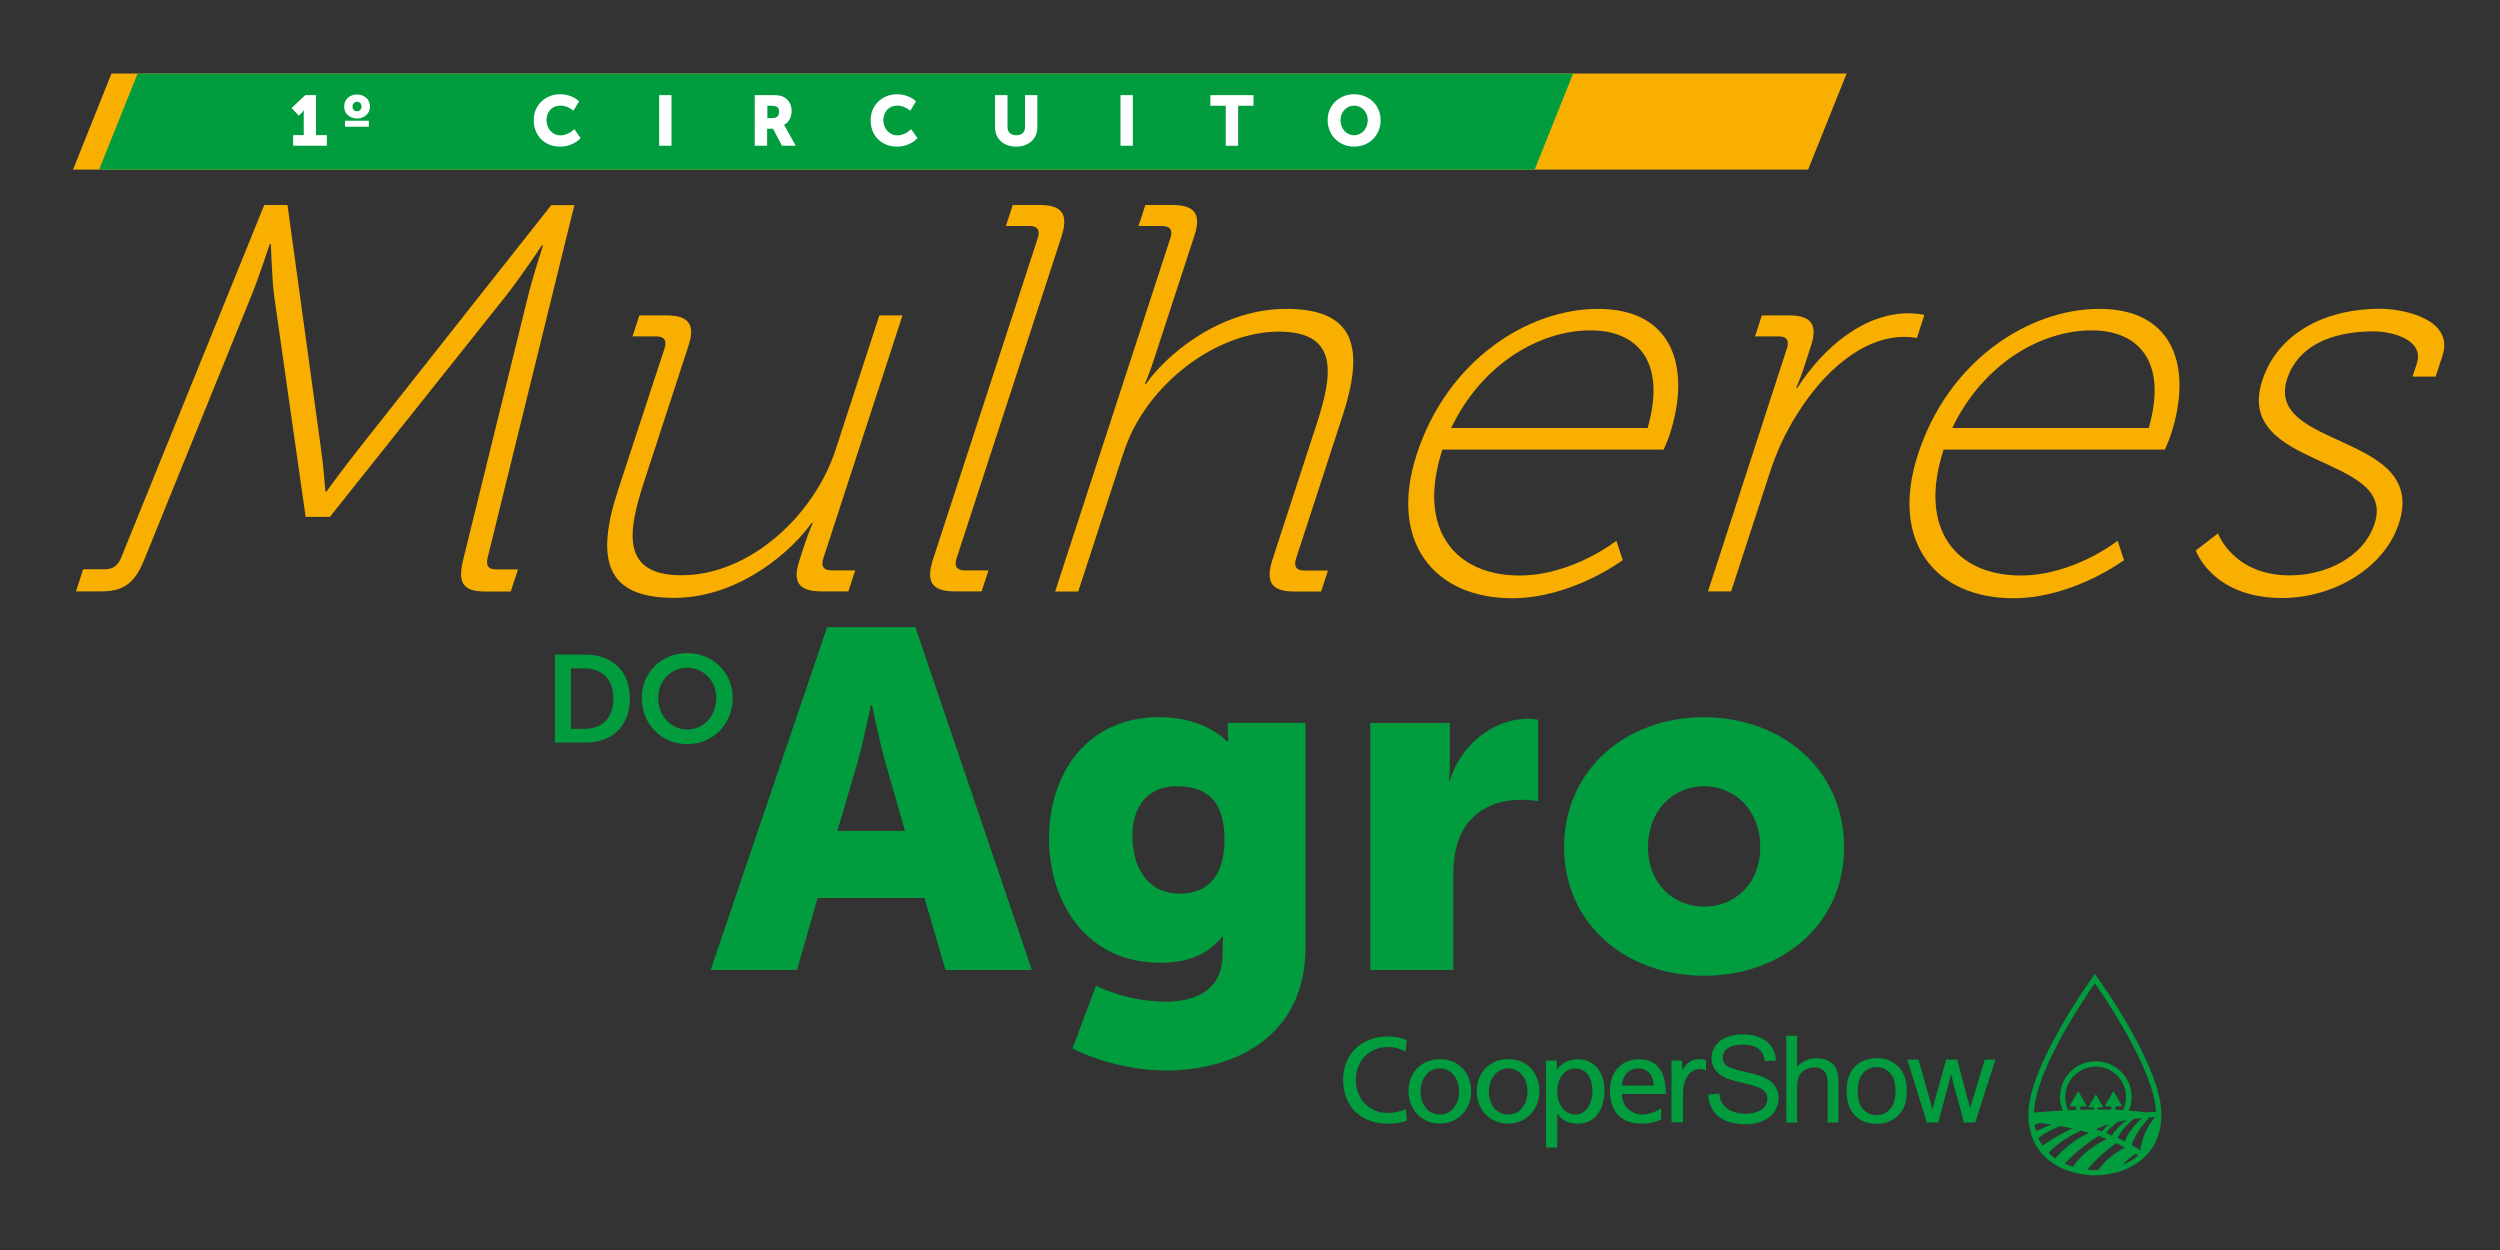 <?xml version="1.0" encoding="utf-8"?>
<!-- Generator: Adobe Illustrator 24.0.1, SVG Export Plug-In . SVG Version: 6.00 Build 0)  -->
<svg version="1.1" id="Camada_1" xmlns="http://www.w3.org/2000/svg" xmlns:xlink="http://www.w3.org/1999/xlink" x="0px" y="0px"
	 viewBox="0 0 2000 1000" style="enable-background:new 0 0 2000 1000;" xml:space="preserve">
<rect x="0" y="0" width="2000" height="1000" fill="#333333" stroke="none"/>
<g>
	<polygon style="fill:#F8AF00;" points="1446.5,135.7 58.4,135.7 89.2,58.8 1477.3,58.8 	"/>
	<g>
		<g>
			<path style="fill-rule:evenodd;clip-rule:evenodd;fill:#009C3D;" d="M1125.3,832.1c-4.8-2.1-9.9-2.9-15.2-2.9
				c-20.6,0-35.6,13.8-35.6,34.6c0,21.4,14.2,35.1,35.5,35.1c4,0,10.2-0.3,15.4-2.4l-0.6-9.4c-3.4,2-9.8,3.3-14.7,3.3
				c-14,0-25.4-10.5-25.4-26.4c0-15.1,10.3-26.4,25.9-26.4c4.9,0,9.7,1.3,13.9,3.8L1125.3,832.1z"/>
		</g>
		<g>
			<path style="fill-rule:evenodd;clip-rule:evenodd;fill:#009C3D;" d="M1126.8,873.1c0,14.1,10.2,25.8,25.1,25.8
				c14.8,0,25-11.7,25-25.8c0-15-10-25.8-25-25.8C1136.8,847.4,1126.8,858.2,1126.8,873.1 M1136.4,873.1c0-9.4,5.7-18.4,15.5-18.4
				c9.7,0,15.4,9.1,15.4,18.4c0,8.8-4.8,18.5-15.4,18.5C1141.2,891.6,1136.4,882,1136.4,873.1"/>
		</g>
		<g>
			<path style="fill-rule:evenodd;clip-rule:evenodd;fill:#009C3D;" d="M1181.4,873.1c0,14.1,10.2,25.8,25.1,25.8
				c14.8,0,25-11.7,25-25.8c0-15-10-25.8-25-25.8C1191.5,847.4,1181.4,858.2,1181.4,873.1 M1191.1,873.1c0-9.4,5.7-18.4,15.5-18.4
				c9.7,0,15.4,9.1,15.4,18.4c0,8.8-4.7,18.5-15.4,18.5C1195.8,891.6,1191.1,882,1191.1,873.1"/>
		</g>
		<g>
			<path style="fill-rule:evenodd;clip-rule:evenodd;fill:#009C3D;" d="M1236.7,918.1h9.1V891h0.2c2.8,4.5,7.7,7.9,16.4,7.9
				c14.9,0,21.2-13.1,21.2-26.6c0-13.2-7-24.9-21.2-24.9c-8.7,0-14.3,4.4-16.7,8.1h-0.2v-7h-8.7V918.1z M1273.9,873
				c0.2,7.7-3.9,18.6-13.6,18.6c-10.2,0-14.5-10.1-14.5-18.3c0-9.2,4.7-18.5,14.6-18.5C1270.2,854.7,1274.1,864.1,1273.9,873"/>
		</g>
		<g>
			<path style="fill-rule:evenodd;clip-rule:evenodd;fill:#009C3D;" d="M1328.8,886.7c-2.2,1.8-9.2,4.9-15.1,4.9
				c-8.6,0-16.2-6.7-16.2-16.4h35.2c0-15.8-5.3-27.8-21.7-27.8c-13.9,0-23.1,10.3-23.1,24.9c0,16,8,26.6,25.5,26.6
				c8.1,0,12.1-1.9,15.5-3.2V886.7z M1297.4,868.4c0.7-6.4,4.3-13.7,13.2-13.7c7.8,0,12.3,6.2,12.3,13.7H1297.4z"/>
		</g>
		<g>
			<path style="fill-rule:evenodd;clip-rule:evenodd;fill:#009C3D;" d="M1337.3,897.8h9.1v-22.4c0-12.3,5.3-20.1,13.4-20.1
				c1.6,0,3.4,0.2,5,0.9V848c-1.9-0.4-3.3-0.7-6-0.7c-5.2,0-10.4,3.7-12.9,8.8h-0.2v-7.6h-8.5V897.8z"/>
		</g>
	</g>
	<g>
		<path style="fill:#009C3D;" d="M1366.6,875.7l8.8-0.8c0.4,3.5,1.4,6.3,2.9,8.6c1.5,2.2,3.9,4,7.1,5.4c3.2,1.4,6.8,2.1,10.9,2.1
			c3.6,0,6.7-0.5,9.5-1.6c2.7-1,4.8-2.5,6.1-4.3c1.3-1.8,2-3.8,2-5.9c0-2.2-0.6-4.1-1.9-5.7c-1.3-1.6-3.4-3-6.4-4.1
			c-1.9-0.7-6.1-1.9-12.6-3.4c-6.5-1.5-11.1-3-13.7-4.3c-3.4-1.7-5.9-3.9-7.6-6.5c-1.7-2.6-2.5-5.4-2.5-8.6c0-3.5,1-6.8,3-9.8
			c2-3,5-5.4,8.9-6.9c3.9-1.6,8.2-2.4,13-2.4c5.3,0,9.9,0.8,13.9,2.5c4,1.7,7.1,4.1,9.3,7.3c2.1,3.2,3.3,6.9,3.5,11l-9,0.7
			c-0.5-4.4-2.1-7.7-4.9-9.9c-2.8-2.2-6.9-3.4-12.4-3.4c-5.7,0-9.8,1-12.4,3c-2.6,2-3.9,4.5-3.9,7.4c0,2.5,0.9,4.6,2.8,6.2
			c1.8,1.6,6.5,3.3,14.2,5c7.6,1.7,12.8,3.2,15.7,4.4c4.1,1.9,7.2,4.2,9.1,7.1c2,2.9,2.9,6.2,2.9,9.9c0,3.7-1.1,7.2-3.2,10.4
			c-2.2,3.3-5.3,5.8-9.3,7.6c-4,1.8-8.6,2.7-13.7,2.7c-6.4,0-11.8-0.9-16.1-2.8c-4.3-1.8-7.7-4.6-10.2-8.3
			C1368,884.5,1366.7,880.3,1366.6,875.7 M1429,898v-69.4h8.7v24.9c4.1-4.6,9.2-6.9,15.4-6.9c3.8,0,7.1,0.7,9.9,2.2
			c2.8,1.5,4.8,3.5,6,6.1c1.2,2.6,1.8,6.3,1.8,11.3V898h-8.7v-31.9c0-4.3-0.9-7.4-2.8-9.3c-1.9-1.9-4.5-2.9-8-2.9
			c-2.6,0-5,0.7-7.3,2c-2.3,1.3-3.9,3.1-4.9,5.3c-1,2.2-1.4,5.3-1.4,9.3V898H1429z M1477.3,872.8c0-9.3,2.6-16.2,7.9-20.7
			c4.4-3.7,9.8-5.6,16.2-5.6c7.1,0,12.8,2.3,17.3,6.8c4.5,4.5,6.7,10.8,6.7,18.8c0,6.5-1,11.6-3,15.3c-2,3.7-4.9,6.6-8.6,8.6
			c-3.8,2.1-7.9,3.1-12.4,3.1c-7.2,0-13-2.2-17.4-6.8C1479.5,887.8,1477.3,881.3,1477.3,872.8 M1486.2,872.8
			c0,6.5,1.4,11.3,4.3,14.5c2.9,3.2,6.5,4.8,10.8,4.8c4.3,0,7.9-1.6,10.8-4.8c2.8-3.2,4.3-8.1,4.3-14.7c0-6.2-1.4-10.9-4.3-14.1
			c-2.9-3.2-6.5-4.8-10.8-4.8c-4.3,0-8,1.6-10.8,4.8C1487.7,861.6,1486.2,866.4,1486.2,872.8 M1541.5,898l-15.7-50.3h9l8.2,29
			l3,10.8c0.1-0.6,1-4,2.7-10.4l8.2-29.4h8.9l7.7,29.2l2.6,9.6l2.9-9.7l8.8-29.1h8.5l-16.1,50.3h-9l-8.2-30.1l-2-8.6l-10.4,38.7
			H1541.5z"/>
	</g>
	<g>
		<path style="fill:#009C3D;" d="M1677.6,781.6l-1.7-2.4l-1.7,2.4c-2.1,2.9-51.5,71.6-51.5,109.8c0,38.6,33.5,48.9,53.2,48.9
			c19.8,0,53.2-10.3,53.2-48.9C1729.1,853.2,1679.8,784.5,1677.6,781.6z M1658.5,933.4c-2.2-0.7-4.4-1.5-6.6-2.5
			c8.5-10,22.3-19.2,26.9-22.2c2.2,0.8,4.4,1.6,6.6,2.5C1668.7,919.2,1661.1,929.3,1658.5,933.4z M1631.5,898.4
			c2.6,0.3,5.9,0.6,9.7,1.2c-4.9,1.8-9.7,4-12.4,5.4c-0.5-1.6-0.8-3.3-1.1-5C1628.7,899.6,1630,899,1631.5,898.4z M1648.2,900.8
			c3,0.5,6.3,1.2,9.7,2c-7.5,3-19.4,10.6-23.9,13.6c-1.3-1.8-2.4-3.9-3.3-6C1636.8,905.6,1643.9,902.5,1648.2,900.8z M1652.2,877.6
			c0-13.4,10.9-24.3,24.3-24.3c13.4,0,24.3,10.9,24.3,24.3c0,3.6-0.8,7.2-2.4,10.5c-2-0.1-4-0.2-5.9-0.3v-2.7h5.3l-7-12.2l-7.2,12.2
			h5.3v2.6c-3.6-0.1-7.2-0.1-10.7-0.1v-1.7h4.5l-6-10.5l-6.1,10.5h4.5v1.7c-3.7,0-7.3,0.1-10.8,0.2v-2.7h5.3l-7-12.2l-7.2,12.2h5.3
			v2.8c-2.1,0.1-4.1,0.2-6.1,0.3C1653,884.8,1652.2,881.3,1652.2,877.6z M1705.3,916c1.2-3.6,4.8-12.1,14.2-22
			c1.4-0.1,2.9-0.2,4.4-0.3c-3.3,4-10.2,13.8-11.6,26.5C1710,918.8,1707.7,917.4,1705.3,916z M1684.8,906.4c2.1-3.1,6.2-6.6,9.3-8.9
			c2.2-0.5,4.7-1,7.4-1.4c-7.3,5.3-10.6,9.9-11.9,12.3C1688,907.6,1686.4,907,1684.8,906.4z M1677.1,903.7c0.3-0.3,0.7-0.6,1.1-1
			c2.2-1,5.2-2.2,9-3.4c-2.5,2.1-4.6,4.4-5.7,5.9C1680,904.6,1678.6,904.1,1677.1,903.7z M1694,910.3c4.4-7.9,9.9-12.7,13.2-15.1
			c2-0.3,4.1-0.5,6.3-0.7c-4,3.6-11.2,10.9-13.6,18.6C1698,912.1,1696,911.1,1694,910.3z M1710.6,924.4c-3.8,3.2-8.1,5.6-12.5,7.4
			c3.2-3.6,7.8-7,10.4-8.8C1709.2,923.4,1709.9,923.9,1710.6,924.4z M1675.9,786.6c8.7,12.5,47.3,69.5,48.9,102.8
			c-2.8,0.1-5.5,0.3-8,0.5c-4.4-0.6-9-1.1-13.7-1.5c1.4-3.5,2.2-7.1,2.2-10.8c0-15.8-12.9-28.6-28.7-28.6
			c-15.8,0-28.6,12.8-28.6,28.6c0,3.7,0.8,7.4,2.2,10.8c-10.7,0.6-19.2,1.4-23,1.7C1628,857,1667.1,799.2,1675.9,786.6z M1639,922.4
			c7.8-9.2,20.7-15.6,25.9-17.9c2.1,0.5,4.2,1.2,6.3,1.8c-13.1,5.7-23.6,16.4-27.1,20.3C1642.3,925.4,1640.6,924,1639,922.4z
			 M1670.1,935.8c5.7-8.2,18-17.7,22.8-21.3c2.4,1.1,4.7,2.3,7,3.5c-12.7,6.7-18.8,14.3-21.2,18c-1,0.1-1.9,0.1-2.8,0.1
			C1674.1,936.1,1672.1,936,1670.1,935.8z"/>
	</g>
	<path style="fill:#F8AF00;" d="M66.5,455.4h17.7c6.2,0,10.3-3.1,12.9-9.7l114.3-281.7H230l26.7,194.3c2.2,15,3.6,34.9,3.6,34.9h0.9
		c0,0,14.4-19.9,26.4-34.9L441,164.1h18.5l-69.3,281.7c-1.7,6.6,0.4,9.7,6.5,9.7h17.7l-5.8,17.7h-20.7c-18.1,0-21.8-7.5-17.3-25.6
		l51.7-210.2c3.6-15,12.1-41.1,12.1-41.1h-0.9c0,0-17.3,26-29.3,41.1L263.9,413.5h-19.4l-25.1-176.2c-1.9-14.6-2.7-42-2.7-42h-0.9
		c0,0-8.8,26.9-15,42l-85.3,210.2c-7.2,18.1-15.9,25.6-34,25.6H60.8L66.5,455.4z"/>
	<path style="fill:#F8AF00;" d="M531.6,278.8c2.2-6.6-0.4-9.7-6.6-9.7h-19l5.5-16.8h21.6c18.1,0,23.2,7.5,17.7,24.3l-35.6,109
		c-12.5,38.4-19.5,74.6,30,74.6c55.2,0,106.3-48.6,123.2-100.2l35.1-107.7h18.5l-63.3,194.3c-2.2,6.6,0.4,9.7,6.5,9.7h19l-5.5,16.8
		h-21.6c-18.1,0-23.2-7.5-17.7-24.3l4-12.4c3.3-10.1,6.8-18.1,6.8-18.1h-0.9c-14.3,20.7-56.7,60-110.1,60c-54.3,0-63.1-30-44.8-86.1
		L531.6,278.8z"/>
	<path style="fill:#F8AF00;" d="M830.2,190.5c2.2-6.6-0.4-9.7-6.5-9.7h-19l5.5-16.8h21.6c18.1,0,23.2,7.5,17.3,25.6l-83.8,257
		c-2.2,6.6,0.4,9.7,6.5,9.7h19l-5.5,16.8h-21.6c-18.1,0-23.2-7.5-17.3-25.6L830.2,190.5z"/>
	<path style="fill:#F8AF00;" d="M936.3,190.5c2.2-6.6-0.4-9.7-6.5-9.7h-19l5.5-16.8h21.6c18.1,0,23.2,7.5,17.7,24.3L922.7,289
		c-3.3,10.2-6.8,18.1-6.8,18.1h0.9c14.3-20.7,57.1-60,112.3-60c57.4,0,61.8,34,44.8,86.1l-37,113.5c-2.2,6.6,0.4,9.7,6.5,9.7h19
		l-5.5,16.8h-21.6c-18.1,0-23.2-7.5-17.3-25.6l35.1-107.7c12.5-38.4,19.5-74.6-30-74.6c-41.5,0-87.6,29.1-112.1,70.2
		c-5.7,9.3-9.9,19.4-13.3,30l-35.1,107.7h-18.5L936.3,190.5z"/>
	<path style="fill:#F8AF00;" d="M1278.5,247.1c60,0,74.7,47.2,57.2,100.7c-1.6,4.9-4.8,11.9-4.8,11.9h-177
		c-20.9,64,10.4,100.7,61.7,100.7c42.4,0,77.5-27.8,77.5-27.8l5.1,15.5c0,0-40.8,30.5-88.5,30.5c-62.2,0-99.2-45-76.3-115.2
		C1157.7,288.5,1222,247.1,1278.5,247.1z M1318.1,342.4c15.4-53.9-8.9-78.1-45.6-78.1c-40.6,0-86.8,26.5-111.6,78.1H1318.1z"/>
	<path style="fill:#F8AF00;" d="M1429.5,278.8c2.2-6.6-0.4-9.7-6.5-9.7h-19l5.5-16.8h21.6c18.1,0,23.2,7.5,17.7,24.3l-5,15.5
		c-3.3,10.2-6.8,18.1-6.8,18.1h0.9c22.1-34,54.3-59.6,89.2-59.6c6.6,0,12.4,1.3,12.4,1.3l-6,18.5c0,0-5-0.9-9.9-0.9
		c-34.4,0-65.6,29.1-85.9,61.8c-9.9,15.5-17,31.8-21.7,46.4l-31.1,95.4h-18.5L1429.5,278.8z"/>
	<path style="fill:#F8AF00;" d="M1679.5,247.1c60,0,74.7,47.2,57.2,100.7c-1.6,4.9-4.8,11.9-4.8,11.9h-177
		c-20.9,64,10.4,100.7,61.7,100.7c42.4,0,77.5-27.8,77.5-27.8l5.1,15.5c0,0-40.8,30.5-88.5,30.5c-62.2,0-99.2-45-76.3-115.2
		C1558.7,288.5,1623,247.1,1679.5,247.1z M1719,342.4c15.4-53.9-8.9-78.1-45.6-78.1c-40.6,0-86.8,26.5-111.6,78.1H1719z"/>
	<path style="fill:#F8AF00;" d="M1774.4,426.7c0,0,12,33.6,57.5,33.6c28.3,0,58.9-14.1,67.8-41.5c18.1-55.6-113-43.3-89.9-114.4
		c12.4-38,50.5-57.4,94.2-57.4c19,0,59.5,8.4,50,37.5l-5.5,16.8H1930l3.5-10.6c6-18.5-19-25.6-34.5-25.6c-35.8,0-61.1,12.8-69.3,38
		c-18.4,56.5,113.2,42.8,89.4,115.7c-11.5,35.3-51.7,59.6-93.6,59.6c-55.6,0-68.9-38-68.9-38L1774.4,426.7z"/>
	<path style="fill:#009C3D;" d="M739.6,718.4h-85.5L637.6,776h-69.1l93.2-274.3h70.6L825.5,776h-69.1L739.6,718.4z M696.7,564.2
		c0,0-6.1,29.9-11.1,47.2l-15.7,53.3h54.1l-15.3-53.3c-5-17.3-11.1-47.2-11.1-47.2H696.7z"/>
	<path style="fill:#009C3D;" d="M932.4,801.3c23.8,0,45.7-8.8,45.7-38v-6.5c0-2.3,0.4-7.3,0.4-7.3h-0.8
		c-11.5,13.8-26.5,20.7-49.5,20.7c-59.5,0-89-48.7-89-99.4c0-50.3,28.8-97.1,88.6-97.1c36.1,0,53.7,19.2,53.7,19.2h1.2
		c0,0-0.4-2.3-0.4-4.6v-10h62.1v179.5c0,72.1-57.5,98.6-111.6,98.6c-26.5,0-55.6-7.7-74.8-17.6l18.8-50.3
		C876.8,788.6,901.3,801.3,932.4,801.3z M979.6,671.6c0-34.9-18.4-42.6-38.4-42.6c-23.4,0-35.3,16.9-35.3,39.5
		c0,24.6,11.5,46.4,38,46.4C961.2,714.9,979.6,706.1,979.6,671.6z"/>
	<path style="fill:#009C3D;" d="M1096.2,578.4h63.7v33.4c0,6.5-0.8,12.3-0.8,12.3h0.8c8.4-26.9,33.4-49.1,62.9-49.1
		c3.8,0,7.7,0.8,7.7,0.8v65.2c0,0-5.4-1.2-13.4-1.2c-15.7,0-41.4,5-51,34.5c-2.3,7.3-3.5,16.1-3.5,26.9V776h-66.4V578.4z"/>
	<path style="fill:#009C3D;" d="M1362.9,573.8c62.5,0,112.4,41.8,112.4,104c0,61.8-49.9,102.8-112,102.8c-62.1,0-112-41-112-102.8
		C1251.2,615.6,1301.1,573.8,1362.9,573.8z M1363.3,725.3c24.2,0,44.9-18,44.9-47.6c0-29.9-20.7-48.7-44.9-48.7
		c-24.2,0-44.9,18.8-44.9,48.7C1318.4,707.3,1339.1,725.3,1363.3,725.3z"/>
	<path style="fill:#009C3D;" d="M444,523.7h24c21.7,0,35.9,12.9,35.9,35.1c0,22.2-14.2,35.3-35.9,35.3h-24V523.7z M467.3,583.1
		c14.3,0,23.4-8.4,23.4-24.3c0-15.7-9.3-24.1-23.4-24.1h-10.5v48.4H467.3z"/>
	<path style="fill:#009C3D;" d="M549.8,522.5c20.7,0,36.4,15.8,36.4,35.9c0,20.7-15.7,36.9-36.4,36.9c-20.7,0-36.4-16.2-36.4-36.9
		C513.3,538.2,529,522.5,549.8,522.5z M549.8,583.6c12.9,0,23.2-10.7,23.2-25.2c0-13.9-10.3-24.2-23.2-24.2
		c-12.9,0-23.2,10.3-23.2,24.2C526.5,572.9,536.9,583.6,549.8,583.6z"/>
	<polygon style="fill:#009C3D;" points="1227.7,135.7 79.3,135.7 110.1,58.8 1258.5,58.8 	"/>
	<path style="fill:#FFFFFF;" d="M234.4,108.1h8.6V91.2c0-1.5,0.1-3.1,0.1-3.1H243c0,0-0.5,1.1-1.6,2.2l-2.4,2.2l-5.7-6.1l10.9-10.3
		h8.6v32h8.7v8.5h-27V108.1z"/>
	<path style="fill:#FFFFFF;" d="M275.3,85.2c0-5.8,4.6-9.6,10.3-9.6c5.8,0,10.4,3.9,10.4,9.6c0,5.8-4.6,9.6-10.4,9.6
		C279.9,94.8,275.3,91,275.3,85.2z M276,96.6h19.1v4.8H276V96.6z M289.2,85.2c0-2.3-1.6-3.8-3.6-3.8c-1.9,0-3.6,1.5-3.6,3.8
		c0,2.4,1.6,3.8,3.6,3.8C287.5,89,289.2,87.5,289.2,85.2z"/>
	<path style="fill:#FFFFFF;" d="M448.1,75.4c10,0,15.2,5.7,15.2,5.7l-4.6,7.5c0,0-4.5-4.1-10.1-4.1c-7.8,0-11.4,5.7-11.4,11.6
		c0,6,4,12.2,11.4,12.2c6.1,0,10.8-5,10.8-5l5.1,7.2c0,0-5.7,6.8-16.3,6.8c-12.7,0-21.2-9-21.2-21C426.8,84.5,435.9,75.4,448.1,75.4
		z"/>
	<path style="fill:#FFFFFF;" d="M527.3,76.1h9.9v40.5h-9.9V76.1z"/>
	<path style="fill:#FFFFFF;" d="M603.8,76.1h14.1c4.1,0,6.1,0.3,7.9,1c4.6,1.8,7.5,5.9,7.5,11.8c0,4.3-2,9-6.1,11v0.1
		c0,0,0.6,0.7,1.5,2.4l7.9,14.2h-11l-7.2-13.6h-4.7v13.6h-9.9V76.1z M618.1,94.5c3.2,0,5.2-1.7,5.2-5c0-3.1-1.1-4.9-6.1-4.9h-3.3
		v9.9H618.1z"/>
	<path style="fill:#FFFFFF;" d="M717.6,75.4c10,0,15.2,5.7,15.2,5.7l-4.6,7.5c0,0-4.5-4.1-10.1-4.1c-7.8,0-11.4,5.7-11.4,11.6
		c0,6,4,12.2,11.4,12.2c6.1,0,10.8-5,10.8-5l5.1,7.2c0,0-5.7,6.8-16.3,6.8c-12.7,0-21.2-9-21.2-21C696.4,84.5,705.5,75.4,717.6,75.4
		z"/>
	<path style="fill:#FFFFFF;" d="M796.1,76.1h9.9v25.6c0,4.2,2.8,6.5,7,6.5c4.2,0,7-2.3,7-6.5V76.1h9.9v25.6
		c0,9.1-6.7,15.6-16.9,15.6c-10.3,0-17-6.4-17-15.6V76.1z"/>
	<path style="fill:#FFFFFF;" d="M896.4,76.1h9.9v40.5h-9.9V76.1z"/>
	<path style="fill:#FFFFFF;" d="M980.6,84.6h-12.3v-8.5h34.5v8.5h-12.3v32h-9.9V84.6z"/>
	<path style="fill:#FFFFFF;" d="M1083.3,75.4c12.2,0,21.2,9.1,21.2,20.7c0,11.9-8.9,21.2-21.2,21.2c-12.2,0-21.2-9.3-21.2-21.2
		C1062.1,84.5,1071.1,75.4,1083.3,75.4z M1083.3,108.2c6.1,0,10.9-5.2,10.9-12.1c0-6.6-4.9-11.6-10.9-11.6c-6.1,0-10.9,5-10.9,11.6
		C1072.4,103,1077.2,108.2,1083.3,108.2z"/>
</g>
<g>
</g>
<g>
</g>
<g>
</g>
<g>
</g>
<g>
</g>
</svg>

